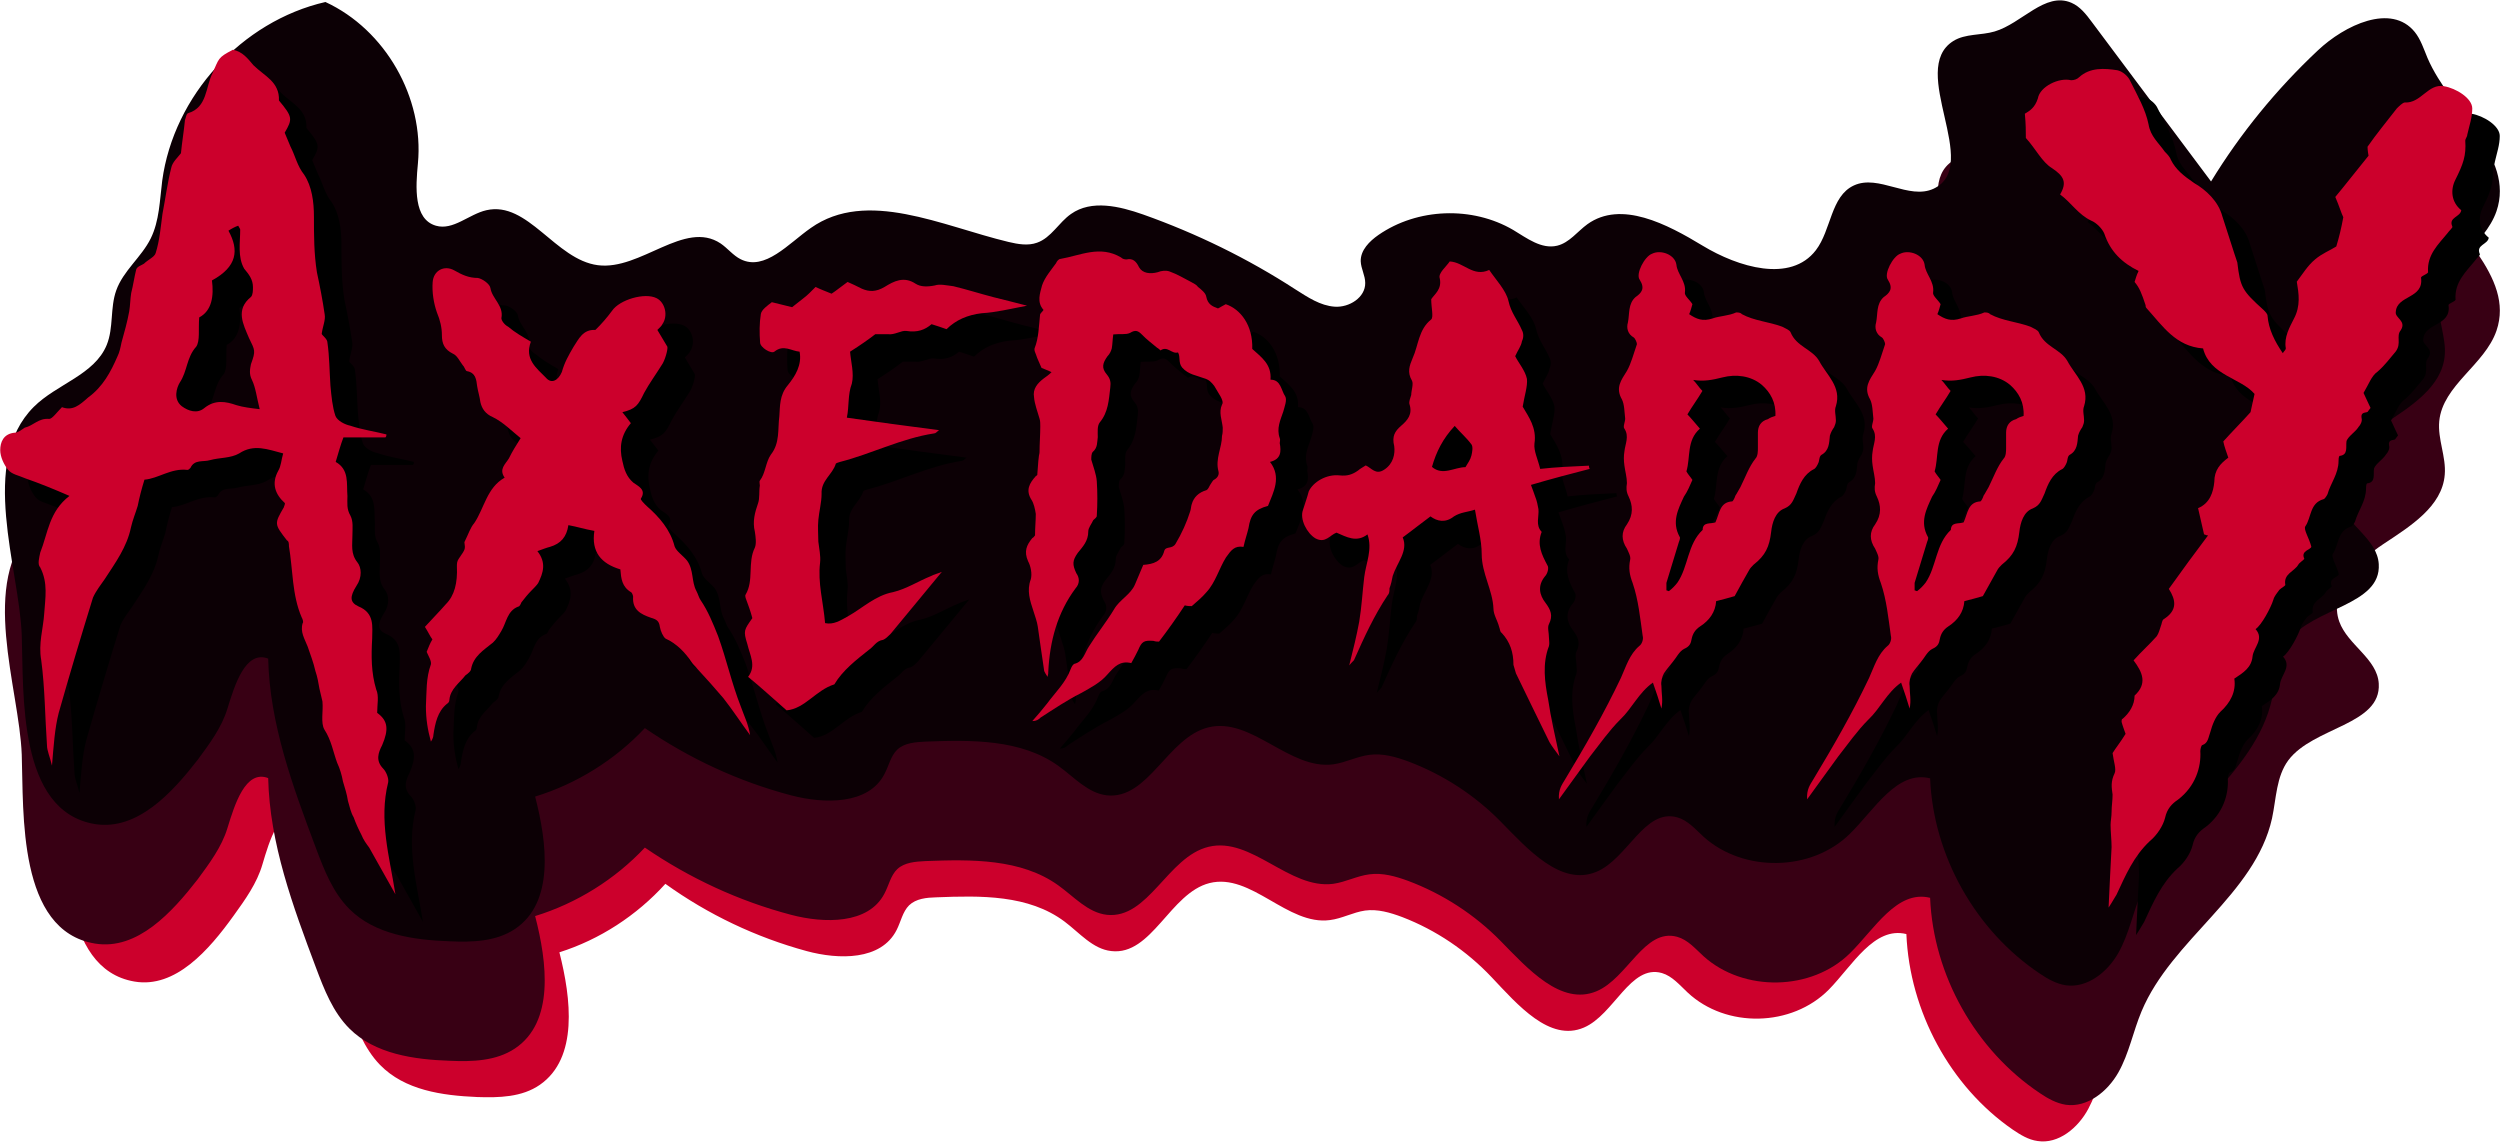 <?xml version="1.0" encoding="utf-8"?>
<!-- Generator: Adobe Illustrator 27.9.4, SVG Export Plug-In . SVG Version: 9.03 Build 54784)  -->
<svg version="1.1" id="Calque_1" xmlns="http://www.w3.org/2000/svg" xmlns:xlink="http://www.w3.org/1999/xlink" x="0px" y="0px"
	 viewBox="0 0 1000.2 456.9" style="enable-background:new 0 0 1000.2 456.9;" xml:space="preserve">
<style type="text/css">
	.st0{fill:#CC002C;}
	.st1{fill:#380014;}
	.st2{fill:#0C0005;}
</style>
<path class="st0" d="M877.1,338.1V161.3h95.5c3.7-4.3,7.2-8.7,8.9-14c2.3-6.9,1.3-13.5-1.3-19.8H544.5c0,0.3,0.1,0.5,0.1,0.8
	c0.1,5.8-6.2,9.8-11.8,9.5s-10.5-3.8-15.1-6.9c-1.7-1.2-3.5-2.3-5.2-3.4H63.9c-0.7,1.3-1.3,2.6-1.8,3.9c-2.4,7-1,14.9-3.7,21.8
	c-4.7,12-19.3,15.7-28.2,24.8c-2.9,3-5.1,6.4-6.8,10.1c-0.2,0.1-0.4,0.1-0.6,0.1c-4.5,0.4-5.7,3.9-5.7,7c0,2.4,1.2,5.1,2.5,7.1
	c-1.4,11.8,0.3,25,2.2,37.6c-7.6,23.1,3,55.2,3.7,77.2c0.8,23.3-1.7,70.5,28.3,75.6c0,0,0,0,0,0c16.4,2.8,29.8-12.6,39.7-26.4
	c4.6-6.4,9.3-12.9,11.5-20.5c2.8-9.4,6.9-23.5,15.7-20c0.6,26.2,9.6,51.3,18.4,75.8c3.2,8.8,6.5,17.8,12.9,24.4
	c9.9,10.2,24.9,12.3,38.9,12.9c8.7,0.3,17.9,0.1,25.1-4.9c15.4-10.7,12.5-34.5,7.8-53c16.1-5.1,30.9-14.7,42.4-27.4
	c17.1,12.3,36.3,21.4,56.5,26.9c12.9,3.5,29.8,3.8,36-8.4c1.7-3.3,2.4-7.3,5-9.9c2.8-2.7,7-3.1,10.9-3.2c17.7-0.7,36.9-1.1,51.3,9.7
	c6,4.5,11.3,11,18.7,11.8c16.2,1.9,23.5-23.2,39.3-27.2c16.7-4.2,31.2,17.1,48.2,14.8c4.8-0.6,9.2-3.1,14-3.8
	c5-0.7,10.1,0.8,14.9,2.6c13.5,5.2,25.8,13.5,35.8,24.1c10.4,11,23.2,26,36.9,20.1c12.1-5.2,18.6-25.4,31.2-21.8
	c4.1,1.2,7.1,4.8,10.3,7.8c15.4,14.4,41.7,13.8,56.5-1.2c9.4-9.6,18.1-25.4,31-22.2c1.3,31,17.6,61,42.5,78.2
	c3.1,2.1,6.3,4.1,10,4.6c8.3,1.3,16.2-5.2,20.3-12.9s5.7-16.4,9-24.5c11.7-28.9,43.8-46.6,50.4-77.2c0.3-1.3,0.5-2.7,0.7-4.1H877.1z
	"/>
<g>
	<g>
		<path class="st1" d="M13.5,210.7c9.2-9.2,24.3-12.8,29.2-24.8C45.4,179,44,171,46.5,164c2.8-7.9,10.1-13.3,13.8-20.8
			c3.5-7.1,3.6-15.3,4.6-23.1c4.6-34,31.8-63.8,65.3-71.5c24,11.1,39.5,38.3,37,64.6c-0.9,9.4-1.8,22.3,7.2,24.9
			c6.9,2,13.2-4.6,20.2-6.2c16.6-3.8,27.6,19.8,44.6,22c17.1,2.2,34.7-18.3,49.1-8.7c2.8,1.9,5,4.8,8,6.3
			c9.7,4.9,19.2-6.3,28.1-12.5c22.4-15.8,52.4-0.8,79.1,5.6c3.8,0.9,7.8,1.6,11.4,0.3c5.7-2,8.7-8.1,13.6-11.5
			c8.2-5.8,19.4-3.1,28.8,0.2c21.4,7.6,41.9,17.6,61,30c4.9,3.1,9.9,6.5,15.7,6.9c5.8,0.4,12.3-3.7,12.2-9.5c0-3-1.7-5.7-1.8-8.7
			c-0.1-4.4,3.5-8,7.1-10.5c15.6-10.8,37.5-11.6,53.9-2c5.5,3.3,11.3,7.8,17.6,6.3c4.9-1.2,8.1-5.7,12.1-8.6
			c13.5-9.7,31.9,0,46.1,8.6s35.2,15,45.3,1.8c6.2-8.1,5.9-21.6,15.2-25.9c9.9-4.6,22,5.9,31.9,1.3c19.6-9.2-10.5-47.6,7.9-59.1
			c4.8-3,11.1-2.2,16.5-3.8c10.9-3.2,20.2-16,30.7-11.5c3.5,1.5,5.9,4.6,8.2,7.7c15.9,21.3,31.8,42.5,47.7,63.8
			c11.8-19.3,26.2-36.9,42.7-52.4c10.8-10.2,29.4-19,38.8-7.4c2.4,3,3.6,6.8,5.1,10.4c9.2,21.4,35.1,39.3,27.6,61.3
			c-4.7,13.7-21.5,21.8-22.9,36.2c-0.7,7.2,2.8,14.2,2.2,21.4c-1,12.8-13.9,20.7-24.6,27.8s-21.9,18.9-17.6,31
			c3.4,9.4,15.2,14.8,15.8,24.8c1,16.6-26.2,17.3-36.2,30.7c-4.8,6.5-4.8,15.2-6.5,23.2c-6.8,30.6-40.1,48.3-52.2,77.2
			c-3.4,8.1-5,16.9-9.3,24.5c-4.3,7.6-12.4,14.1-21,12.9c-3.8-0.6-7.2-2.5-10.3-4.6c-25.8-17.2-42.7-47.2-44-78.2
			c-13.3-3.3-22.3,12.6-32.1,22.2c-15.3,15.1-42.5,15.6-58.5,1.2c-3.3-3-6.3-6.6-10.6-7.8c-13.1-3.6-19.8,16.6-32.3,21.8
			c-14.2,5.9-27.5-9.1-38.3-20.1c-10.4-10.6-23.2-18.9-37.1-24.1c-4.9-1.8-10.2-3.3-15.4-2.6c-4.9,0.6-9.5,3.1-14.5,3.8
			c-17.6,2.3-32.7-19-49.9-14.8c-16.4,4-24,29-40.7,27.2c-7.6-0.9-13.1-7.3-19.4-11.8c-14.9-10.7-34.8-10.4-53.1-9.7
			c-4,0.2-8.4,0.5-11.3,3.2c-2.7,2.6-3.4,6.6-5.2,9.9c-6.4,12.2-24,11.9-37.3,8.4c-20.9-5.5-40.7-14.7-58.5-26.9
			c-11.9,12.7-27.3,22.3-43.9,27.4c4.8,18.5,7.8,42.4-8.1,53c-7.5,5-17,5.3-26,4.9c-14.4-0.5-30-2.7-40.2-12.9
			c-6.6-6.6-10.1-15.6-13.4-24.4c-9.2-24.5-18.5-49.6-19.1-75.8c-9.1-3.5-13.4,10.6-16.3,20c-2.3,7.6-7.2,14.1-11.9,20.5
			C68.9,364.9,55,380.3,38,377.5c0,0,0,0,0,0c-31-5.1-28.5-52.3-29.3-75.6C7.7,275.1-8.6,232.7,13.5,210.7z"/>
	</g>
	<g>
		<path class="st2" d="M13.5,162.8c9.2-9.2,24.3-12.8,29.2-24.8c2.8-6.9,1.3-14.8,3.8-21.8c2.8-7.9,10.1-13.3,13.8-20.8
			c3.5-7.1,3.6-15.3,4.6-23.1c4.6-34,31.8-63.8,65.3-71.5c24,11.1,39.5,38.3,37,64.6c-0.9,9.4-1.8,22.3,7.2,24.9
			c6.9,2,13.2-4.6,20.2-6.2c16.6-3.8,27.6,19.8,44.6,22c17.1,2.2,34.7-18.3,49.1-8.7c2.8,1.9,5,4.8,8,6.3
			c9.7,4.9,19.2-6.3,28.1-12.5c22.4-15.8,52.4-0.8,79.1,5.6c3.8,0.9,7.8,1.6,11.4,0.3c5.7-2,8.7-8.1,13.6-11.5
			c8.2-5.8,19.4-3.1,28.8,0.2c21.4,7.6,41.9,17.6,61,30c4.9,3.1,9.9,6.5,15.7,6.9c5.8,0.4,12.3-3.7,12.2-9.5c0-3-1.7-5.7-1.8-8.7
			c-0.1-4.4,3.5-8,7.1-10.5c15.6-10.8,37.5-11.6,53.9-2c5.5,3.3,11.3,7.8,17.6,6.3c4.9-1.2,8.1-5.7,12.1-8.6
			c13.5-9.7,31.9,0,46.1,8.6s35.2,15,45.3,1.8c6.2-8.1,5.9-21.6,15.2-25.9c9.9-4.6,22,5.9,31.9,1.3c19.6-9.2-10.5-47.6,7.9-59.1
			c4.8-3,11.1-2.2,16.5-3.8c10.9-3.2,20.2-16,30.7-11.5c3.5,1.5,5.9,4.6,8.2,7.7c15.9,21.3,31.8,42.5,47.7,63.8
			c11.8-19.3,26.2-36.9,42.7-52.4c10.8-10.2,29.4-19,38.8-7.4c2.4,3,3.6,6.8,5.1,10.4c9.2,21.4,35.1,39.3,27.6,61.3
			c-4.7,13.7-21.5,21.8-22.9,36.2c-0.7,7.2,2.8,14.2,2.2,21.4c-1,12.8-13.9,20.7-24.6,27.8c-10.7,7-21.9,18.9-17.6,31
			c3.4,9.4,15.2,14.8,15.8,24.8c1,16.6-26.2,17.3-36.2,30.7c-4.8,6.5-4.8,15.2-6.5,23.2c-6.8,30.6-40.1,48.3-52.2,77.2
			c-3.4,8.1-5,16.9-9.3,24.5c-4.3,7.6-12.4,14.1-21,12.9c-3.8-0.6-7.2-2.5-10.3-4.6c-25.8-17.2-42.7-47.2-44-78.2
			c-13.3-3.3-22.3,12.6-32.1,22.2c-15.3,15.1-42.5,15.6-58.5,1.2c-3.3-3-6.3-6.6-10.6-7.8c-13.1-3.6-19.8,16.6-32.3,21.8
			c-14.2,5.9-27.5-9.1-38.3-20.1c-10.4-10.6-23.2-18.9-37.1-24.1c-4.9-1.8-10.2-3.3-15.4-2.6c-4.9,0.6-9.5,3.1-14.5,3.8
			c-17.6,2.3-32.7-19-49.9-14.8c-16.4,4-24,29-40.7,27.2c-7.6-0.9-13.1-7.3-19.4-11.8c-14.9-10.7-34.8-10.4-53.1-9.7
			c-4,0.2-8.4,0.5-11.3,3.2c-2.7,2.6-3.4,6.6-5.2,9.9c-6.4,12.2-24,11.9-37.3,8.4c-20.9-5.5-40.7-14.7-58.5-26.9
			c-11.9,12.7-27.3,22.3-43.9,27.4c4.8,18.5,7.8,42.4-8.1,53c-7.5,5-17,5.3-26,4.9c-14.4-0.5-30-2.7-40.2-12.9
			c-6.6-6.6-10.1-15.6-13.4-24.4c-9.2-24.5-18.5-49.6-19.1-75.8c-9.1-3.5-13.4,10.6-16.3,20c-2.3,7.6-7.2,14.1-11.9,20.5
			C68.9,317.1,55,332.4,38,329.7c0,0,0,0,0,0c-31-5.1-28.5-52.3-29.3-75.6C7.7,227.2-8.6,184.9,13.5,162.8z"/>
	</g>
	<g>
		<path d="M169.2,368.8c-3.5-6.2-7-12.5-10.5-18.7c-1.2-1.6-2.3-3.1-3.1-5.1c-1.2-2.3-2.3-4.7-3.1-7c-1.2-2-1.6-4.3-2.3-6.6
			c-0.4-2.7-1.2-5.1-2-7.8c-0.4-2.3-1.2-5.1-2.3-7.4c-1.6-4.3-2.3-9-5.1-13.3c-1.6-2.7-0.4-7.4-0.8-11.3c-0.4-1.6-0.8-3.5-1.2-5.1
			c-0.4-2.3-0.8-4.7-1.6-7c-0.8-3.5-2-6.6-3.1-9.8c-1.2-3.1-3.1-5.9-2-9.4c0.4-0.4,0-1.6-0.4-2.3c-3.9-9-3.5-19.1-5.1-28.5
			c0-0.8,0-2-0.8-2.3c-5.1-6.6-5.1-6.6-1.2-13.3c0-0.4,0.4-0.8,0.4-1.6c-3.9-3.5-5.5-7.8-2.7-12.9c1.2-2,1.2-4.3,2-7
			c-6.2-1.6-11.7-3.9-17.6,0c-3.5,2-7.8,1.6-11.7,2.7c-2.7,0.8-6.2-0.4-7.8,3.1c-0.4,0.4-0.8,0.8-1.2,0.8
			c-6.6-0.8-11.7,3.5-17.2,3.9c-1.2,3.9-2,7-2.7,10.5c-0.8,2.7-2,5.5-2.7,8.6c-1.6,7.8-6.2,14.1-10.5,20.7c-1.6,2.3-3.5,4.7-4.7,7.4
			c-4.7,15.2-9.4,30.9-13.7,46.1c-1.6,6.2-2,12.9-2.7,21.1c-0.8-3.5-2-5.9-2-8.2c-0.8-11.3-0.8-22.7-2.3-34
			c-1.2-6.6,0.8-12.5,1.2-18.7c0.4-6.2,1.6-12.1-1.6-18.4c-1.2-1.2-0.4-3.9,0-5.9c3.1-7.8,3.5-16.4,11.7-22.7
			c-6.2-2.7-12.1-5.1-17.6-7c-2.7-1.2-5.5-1.6-7-3.5c-1.6-2-3.1-5.1-3.1-7.8c0-3.1,1.2-6.6,5.9-7c1.2,0,2.7-1.2,3.9-2
			c3.5-0.8,5.5-3.9,9.8-3.5c1.2,0,3.1-2.7,5.1-4.7c4.3,1.6,7-0.8,10.5-3.9c5.9-4.3,9-10.2,11.7-16.4c0.8-1.6,1.2-3.5,1.6-5.5
			c1.2-4.3,2.3-8.2,3.1-12.5c0.4-2.3,0.4-5.1,0.8-7.4c0.8-3.1,1.2-6.2,2-9.4c0.4-1.2,2-1.6,3.1-2.3c1.6-1.6,4.3-2.7,4.7-4.3
			c1.6-5.1,2-10.5,2.7-15.6c1.2-6.2,2-12.5,3.5-18.4c0.4-2.3,2.7-4.3,3.9-5.9c0.4-4.3,1.2-9,1.6-13.3c0.4-0.8,0.4-2.3,1.2-2.7
			c7.8-2.3,7-10.5,9.8-16c2.7-5.9,2-6.2,8.2-9.4c3.9,0.8,5.9,3.5,8.2,6.2c4.3,4.3,10.5,6.6,10.2,14.1c5.5,6.6,5.5,7.4,2.3,12.9
			c0.8,2,1.6,3.9,2.3,5.5c2,3.9,2.7,7.8,5.5,11.3c3.1,4.7,3.9,10.9,3.9,16.8c0,7.4,0,14.8,1.2,22.3c1.2,5.5,2.3,11.3,3.1,16.8
			c0.4,2.3-0.8,4.7-1.2,7.8c0.4,0.8,2.3,2,2.3,3.5c0.8,5.5,0.8,11.3,1.2,17.2c0.4,4.3,0.8,8.6,2,12.1c0.8,2,3.9,3.5,5.9,3.9
			c4.7,1.6,9.8,2.3,14.5,3.5c0,0.4,0,0.8-0.4,1.2c-5.5,0-11.3,0-16.8,0c-1.2,3.1-2,6.2-3.1,9.8c5.5,3.1,4.3,8.6,4.7,13.7
			c0,2.7-0.4,5.1,1.2,7.8c1.2,2.3,0.8,5.1,0.8,7.8c0,3.9-0.8,7.4,2,10.9c1.6,2,2,5.9-0.4,9.4c-2.7,4.3-2.7,6.6,0.8,8.2
			c6.6,2.7,5.5,8.2,5.5,12.9c-0.4,7-0.4,13.7,1.6,20.3c1.2,2.7,0.4,5.9,0.4,9.4c4.3,3.1,4.7,6.6,2,12.9c-1.6,3.1-2.7,6.2,0.4,9.4
			c1.2,1.2,2.3,3.9,2,5.5C162.5,339.1,166.8,353.6,169.2,368.8z M114.9,174.7c-1.2-4.7-1.6-8.6-3.1-11.7c-1.2-2.3-0.8-4.3-0.4-6.3
			c2-5.5,1.6-5.5-0.8-10.5c-2.3-5.5-5.5-11.3,0.8-16.4c0.8-0.8,0.8-2.7,0.8-3.9c0-3.1-1.6-5.1-3.5-7.4c-2.7-4.7-1.6-10.5-1.6-15.6
			c0-0.4-0.4-0.8-0.8-1.6c-1.2,0.4-2.7,1.2-3.9,2c4.3,7.8,3.5,14.4-6.6,19.9c0.8,6.2,0,12.1-5.1,14.8c-0.4,4.7,0.4,9.4-1.2,11.7
			c-3.9,4.3-3.5,9.8-6.6,14.4c-1.2,2-2.7,6.6,0.8,9.4c2.7,2,6.2,3.1,9,0.8c4.3-3.5,8.6-2.7,12.9-1.2
			C108.2,173.9,111.4,174.3,114.9,174.7z"/>
		<path d="M259.2,238.8c-7.7-2.3-11.7-7-10.4-15.4c-4-0.7-7-1.7-10.4-2.3c-0.7,4.7-3,7.4-7.4,8.7c-1.3,0.3-3,1-5,1.7
			c3.7,4.7,2.3,8.7,0.3,12.8c-0.7,1-1.7,2-2.7,3c-1.3,1.3-2.7,3-4,4.7c-0.3,0.7-0.7,1.7-1.3,1.7c-4.4,1.7-4.7,6.4-6.7,9.7
			c-1,1.7-2,3.4-3.4,4.7c-3.7,3-7.7,5.4-8.7,10.4c0,1-1.3,2-2.3,2.7c-2.3,3-6,5.4-6.4,9.7c0,0.7-0.3,1.3-1,1.7
			c-3.7,3-4.7,7.7-5.4,12.4c0,0.7-0.3,1.7-1,2.7c-1.3-4.7-2-9.1-2-14.1c0.3-5.7,0-11.4,2-16.8c0.3-1.3-1-3.4-1.7-5
			c0.7-1.7,1.3-3.4,2.3-5c-1-1.3-1.7-3-3-5c2.7-3,5.7-6,8.4-9.1c3.4-3.4,4.7-8.4,4.4-15.1c0-1,0-2,0.7-3c2.7-4,2.7-3.7,2.3-6.7
			c1.7-3.4,2.3-5.7,4-7.7c4-6,5-14.1,12.1-18.1c-2.4-3.4,0.3-5.4,1.7-7.7c1.3-2.7,3-5.4,4.7-8.1c-3.7-3-7-6.4-11.1-8.4
			c-3-1.3-4.4-3.4-5-6c-0.3-2.3-1-4.4-1.3-6.4c-0.3-2.7-0.7-5.4-4-6c-0.7,0-1-1.7-1.7-2.3c-1.3-1.7-2.3-4-4-4.7
			c-3.4-1.7-4.4-4-4.4-7.4c0-3-0.7-6-2-9.1c-1.3-3.7-2-8.1-1.7-12.1c0.3-4.7,4.7-7,8.7-4.7c3,1.7,5.7,3,9.4,3c1.7,0.3,4.7,2.3,5,4
			c0.7,4.4,5.4,7,4.4,12.1c0,1,1.3,2.7,2.7,3.4c2.7,2.3,5.7,4,9.1,6c-2.7,7,2.4,10.7,6,14.4c2.3,2.7,5,1,6.4-2.3
			c1-3.7,2.7-6.7,4.7-10.1c2-3,3.7-7,8.7-6.7c2.4-2.3,4.7-5,6.7-7.7c3-4.4,13.1-7.4,17.8-5c3.4,1.7,4.7,7,2.3,10.4
			c-0.3,0.7-1,1.3-2,2.3c1.3,2.3,2.7,4.4,4,6.7c0.3,1-1,5.7-2.3,7.4c-2.3,3.7-5,7.4-7,11.1c-2.4,5-3.4,6.4-8.7,7.7
			c1,1.3,2.4,3,3.4,4.4c-4,4.7-4.7,9.7-3.4,15.1c0.7,3.4,1.7,6.4,4.4,8.7c1.7,1.3,5.4,2.7,3,6.4c-0.3,0.3,1.3,2,2.4,3
			c5,4.4,9.4,9.4,11.1,16.1c0.7,2,3.4,3.7,5,5.7c2.7,3.7,1.7,8.4,3.7,12.1c0.7,1.3,1,2.7,1.7,3.7c3,4.4,5,9.4,7,14.4
			c3.4,9.4,5.4,18.8,9.1,28.2c1.3,3.7,3,7,3.7,11.4c-3.7-5-7-10.1-10.7-14.8c-3.4-4-6.7-7.7-10.4-11.7c-0.7-1-1.7-1.7-2.3-2.7
			c-2.7-4-6-7.4-10.4-9.4c-1-0.7-2-3-2.3-4.7c-0.3-2.4-1.3-3-3.7-3.7c-3.7-1.3-7.4-3-7-8.4c0-0.3-0.3-1.3-0.7-1.7
			C259.8,245.8,259.5,242.5,259.2,238.8z"/>
		<path d="M349.8,178.1c12.1,1.7,24.2,3.4,36.9,5c-1,0.7-1.3,1.3-2,1.3c-13.1,2-24.8,8.1-37.6,11.4c-0.7,0.3-1.3,0.3-1.7,0.7
			c-1.3,4.4-6,6.7-5.7,12.1c0,3.4-1,7-1.3,10.4c-0.3,3,0,5.7,0,8.7c0.3,2.7,1,5.7,0.7,8.4c-1,8.1,1.3,15.8,2,24.2
			c3.4,0.7,6-1,9.1-2.7c6-3.4,11.1-8.4,18.1-9.7c5.4-1.3,10.1-4.4,15.1-6.4c1.3-0.7,2.7-1,4.4-1.7c-7,8.4-13.8,16.8-20.5,24.8
			c-1,1-2,2-3,2.4c-2.7,0.3-3.7,2.7-5.7,4c-5,4-10.4,8.1-13.8,13.8c-7.4,2.3-11.7,9.7-19.1,10.4c-5.4-4.7-10.1-9.1-15.4-13.4
			c3.4-4.4,0.7-8.7-0.3-13.1c-1.7-5.4-1.3-5.7,2-10.4c-0.7-2.7-1.7-5.4-2.7-8.1c0-0.3-0.3-1,0-1.3c3.4-5.7,0.7-12.8,3.7-18.8
			c0.7-1.7,0.3-4.4,0-6.4c-1-4,0-7.7,1.3-11.4c0.7-2,0.3-4.7,0.7-7c0-0.7-0.3-1.7,0-2c2.3-3,2.3-7.4,4.4-10.4
			c3.7-4.7,2.7-10.1,3.4-15.4c0.3-4,0-8.4,3.4-12.4c3-3.7,5.7-8.1,4.7-13.4c-3.4-0.3-6.4-3-10.1,0c-1.3,1-5.7-1.7-5.7-3.7
			c-0.3-3.7-0.3-7.7,0.3-11.4c0.3-1.7,2.7-3.4,4.4-4.7c2.7,0.7,5.4,1.3,8.1,2c1.3-1,3-2.4,4.7-3.7c1.7-1.3,3-2.7,4.7-4.4
			c2,1,4,1.7,6.4,2.7c2-1.3,4-3,6.4-4.7c1.7,0.7,3.7,1.7,5.7,2.7c3,1.3,5.7,1.3,9.1-0.7c3.7-2.3,7.7-4.4,12.4-1.3
			c2,1.3,4.7,1.3,7.7,0.7c2-0.7,4.7,0,7.4,0.3c5.4,1.3,10.7,3,16.1,4.4c4,1,8.1,2,13.4,3.4c-7,1.3-12.4,2.7-18.1,3
			c-5.7,0.7-10.4,2.7-14.1,6.4c-2-0.7-3.7-1.3-6-2c-2.7,2.3-5.7,3.4-10.1,2.7c-2-0.3-4.7,1.7-7.4,1.3c-1.7,0-3.7,0-5,0
			c-3,2.3-6,4.4-10.1,7c0.3,4,1.7,8.7,0.7,12.8C350.1,169,350.8,173.4,349.8,178.1z"/>
		<path d="M427.7,158.2c-0.8-2-1.7-3.6-2.2-5.3c-0.3-0.8-0.8-1.7-0.6-2.5c1.7-4.2,1.7-8.9,2.2-13.4c0-0.6,0.8-1.1,1.4-2
			c-2.8-3.1-1.4-6.7-0.6-9.8c1.1-3.3,3.6-6.1,5.6-8.9c0.3-0.8,1.1-1.7,1.7-1.7c8.1-1.4,15.9-5.6,24.3-0.6c0.6,0.6,1.4,0.8,2.2,0.8
			c2.5-0.6,3.9,0.8,5,3.1c1.4,2.5,4.5,2.8,7.5,2c1.4-0.6,3.3-0.8,4.7-0.3c3.1,1.1,5.9,2.8,8.6,4.2c1.1,0.6,2.2,1.1,2.8,2
			c1.4,1.1,3.1,2.5,3.3,3.9c0.6,3.1,2.5,3.9,4.7,4.7c1.1-0.6,2-1.1,3.1-1.7c5.9,2,10.9,8.4,10.6,17.9c3.6,3.3,7.8,6.1,7.3,12.3
			c4.2,0,4.2,4.2,5.9,6.7c0.8,1.4-0.3,4.2-0.8,6.1c-1.1,3.3-2.8,6.7-1.4,10.6c0.3,0.6,0,1.4,0,2c0.6,3.3,0.6,6.4-3.9,7.5
			c4.7,6.1,1.4,12-0.8,17.6c-5.3,1.4-7,3.6-7.8,8.9c-0.6,2.5-1.4,4.7-2,7.5c-3.6-0.6-5,1.4-7,4.2c-2.8,4.5-4.2,10-7.8,13.9
			c-1.7,2-3.6,3.6-5.9,5.6c-0.6,0-1.7,0-2.8-0.3c-3.3,5-6.7,9.8-10.3,14.5c-0.6,0-1.4,0-2.2-0.3c-3.9-0.3-4.7,0.3-6.1,3.6
			c-0.8,1.7-1.7,3.3-2.8,5.3c-4.5-1.1-6.7,1.4-9.5,4.5c-2.8,3.3-6.7,5.3-10.6,7.5c-5.6,2.8-10.9,6.4-16.2,9.8
			c-0.8,0.8-1.7,1.4-3.3,1.4c2-2.2,3.9-4.5,5.9-7c3.3-4.5,7.5-8.4,9.5-13.9c0.3-0.8,0.8-1.7,1.4-2c3.6-0.8,4.2-4.5,5.9-7
			c3.1-5,7-9.8,10-14.8c2.2-3.9,6.7-5.9,8.4-10c1.1-2.5,2.2-5.3,3.3-7.8c4.2-0.3,7.3-1.4,8.4-5.6c0.6-2,3.1-0.6,4.5-2.8
			c2.5-4.2,4.5-8.6,5.9-13.1c0.3-0.8,0.3-2,0.6-2.8c0.8-2.8,2.8-4.7,5.9-5.6c0.6-0.3,1.1-1.4,1.4-2c0.6-0.8,1.1-2,1.7-2.2
			c1.4-0.8,2-2,1.7-3.3c-1.4-5,1.4-9.5,1.4-14.2c0.3-1.1,0.3-2.2,0.3-3.3c-0.3-3.1-1.7-6.1-0.3-9.2c0.6-0.8,0-2.2-0.6-3.3
			c-0.8-1.4-1.7-2.8-2.5-4.2c-1.1-1.4-2-2.5-4.2-3.1c-2.8-1.1-6.1-1.4-8.6-4.2c-1.7-2-0.6-4.2-1.7-6.1c-2.5,0.8-4.2-2.8-7-0.8
			c0,0-0.8-0.8-1.4-1.1c-2-1.7-4.2-3.3-6.1-5.3c-1.4-1.4-2.5-2-4.7-0.6c-1.7,0.8-4.2,0.3-6.7,0.6c-0.3,2-0.3,3.9-0.6,5.6
			c-0.3,1.1-0.8,2.2-1.7,3.1c-2,2.8-2.5,4.7-0.3,7.3c1.4,1.7,1.7,3.1,1.4,5.3c-0.6,5-0.8,9.8-4.2,13.9c-1.1,1.4-0.8,3.9-0.8,5.9
			c-0.3,2,0,4.2-2,5.9c-0.6,0.6-0.6,2.2-0.6,3.1c0.8,2.8,2,5.9,2.2,8.6c0.3,4.5,0.3,9.2,0,13.9c0,0.6-0.8,1.1-1.4,1.7
			c-0.8,1.7-2,3.1-2,4.5c0,3.9-2.2,6.1-4.2,8.6c-2.2,3.1-2.2,4.7-0.6,8.1c1.4,2,1.4,4.2-0.3,6.1c-7.3,9.8-10.3,21.2-10.9,33.2
			c0,0.6,0,1.1-0.3,2.2c-0.6-1.1-1.4-2-1.4-2.8c-0.8-5.6-1.7-11.4-2.5-17.3c-0.3-2-1.1-4.2-1.7-6.1c-1.4-4.2-2.8-8.4-1.1-12.8
			c0.6-2.2,0-5.3-1.1-7.3c-1.7-3.9-0.6-6.4,1.7-9.2c0.6-0.3,0.8-0.8,1.1-1.1c0-3.1,0.3-5.9,0.3-8.6c-0.3-2-0.8-4.2-1.7-5.6
			c-2.5-3.9-0.8-6.7,1.7-9.5c0.6-0.3,0.8-0.8,0.6-0.6c0.3-3.1,0.3-5,0.6-7c0-0.6,0.3-1.4,0.3-2c0-3.3,0.3-7,0.3-10.3
			c0-1.1,0-2.2-0.3-3.1c-0.8-2.8-2-5.9-2.2-8.6c-0.6-3.3,1.4-5.6,3.9-7.5c1.1-0.8,2-1.4,3.1-2.5C429.9,159,428.8,158.7,427.7,158.2z
			"/>
		<path d="M634.9,313.6c-1.7-2.3-3-4-4-5.7c-4.4-9.1-9.1-18.5-13.4-27.5c-0.3-1-0.7-2.3-1-3.4c0-5-1.3-9.1-4.7-12.8
			c-0.7-0.3-0.7-1.7-1-2.3c-0.7-2.7-2.3-5-2.3-7.4c-0.3-7.4-4.7-14.1-4.7-21.8c0-5.7-1.7-11.4-2.7-17.8c-3,1-5.7,1-8.4,2.7
			c-3.4,2.7-6.7,2-9.4,0c-3.7,2.7-7,5.4-11.1,8.4c2.3,5.4-2.3,10.1-4,15.4c-0.3,1.7-0.7,3.4-1.3,5c0,1,0,2-0.7,2.7
			c-5.4,8.1-9.4,16.8-13.4,25.8c0,0.3-0.7,0.7-2,2.3c1.7-6.7,3-12.1,4-17.5c1-6,1.3-12.1,2-17.8c0.7-5.7,3.4-11.1,1.3-17.1
			c-4.4,3.4-8.4,1-12.4-0.7c-2.7,1-4.4,4.4-8.4,2.3c-3.4-2-6.4-7.7-5-11.4c0.7-2.3,1.7-5,2.3-7.4c1.7-3.7,7-7,12.4-6.4
			c3,0.3,5-0.3,7.4-2c0.7-0.7,2-1.3,3-2c2.3,1,4,4,7.4,1.7c3.7-2.4,4.4-6.4,4-9.4c-1-4,0.3-6,2.7-8.1c2.7-2.3,4.7-4.7,3.4-8.7
			c-0.3-1,0.3-2.3,0.7-3.7c0-1.7,1-4.4,0.3-5.7c-2-3.4-1-6,0.3-9.1c2.3-5,2.3-11.4,7.4-15.4c1-1,0-4.7,0-8.1c1.3-2,4.4-4,3.4-8.4
			c-0.7-2,2.7-4.7,4-6.7c5.7,0.3,9.4,6.4,15.8,3.4c2.7,4,6.7,8.1,7.7,12.4c1,4.7,3.7,7.7,5.4,11.7c0.7,1.3,0.7,3,0,4.4
			c-0.3,2-1.7,3.7-2.7,6c1.3,2.7,4,5.7,4.7,9.1c0.3,3-1,6.7-1.7,11.1c2.3,4,5.7,8.4,4.7,14.8c-0.3,3,1.3,6,2.3,10.1
			c6-0.7,12.8-1,19.5-1.3c0,0.3,0,0.7,0.3,1.3c-7.7,2-15.4,4-23.5,6.4c0.7,2,1.3,3.4,1.7,4.7c0.7,1.7,1,3.4,1.3,5
			c0.3,3-1.3,6.4,1.3,9.1c-2,5,0,9.1,2.3,13.4c0.7,1,0,3.4-1,4.4c-3,3.7-2.3,7.4,0.3,10.7c2,2.7,3,5,1.3,8.4c-0.7,1.3,0,3.4,0,5.4
			c0,1,0.3,2.3,0,3.4c-2.7,7-1.7,14.4-0.3,21.5C631.5,298.5,633.2,305.6,634.9,313.6z M597.3,197.9c1-1.7,2-3,2.4-4.7
			c0.3-1.3,0.7-3.4,0-4.4c-2-2.7-4.4-4.7-6.7-7.4c-4.7,5-7.4,10.4-9.1,16.4C588.2,201.5,592.9,197.9,597.3,197.9z"/>
		<path d="M705,249.5c-2.3,0.7-4.7,1.3-7.4,2c-0.3,4.4-2.7,7.7-6.4,10.1c-2,1.3-3,3-3.4,5c-0.3,1.7-0.7,3-3,4c-2,1-3,3.4-4.7,5.4
			c-1,1.3-2.3,2.7-3.4,4.4c-0.7,1.3-1.3,3.4-1,5c0,3,0.7,5.7,0,9.1c-1-3.4-2-6.4-3.4-10.4c-5.7,4-8.4,10.4-13.1,14.8
			c-4.4,4.4-8.1,9.7-12.1,14.8c-4,5.4-7.7,10.7-12.4,17.1c-0.3-4,1.3-6,2.3-7.7c8.1-13.4,15.8-26.8,22.5-40.9
			c2-4.4,3.4-9.4,7.4-12.8c1-0.7,1.7-2.7,1.3-4c-1-7-1.7-14.4-4-21.1c-1.3-3.4-1.7-6-1-9.4c0.3-1.3-0.7-3-1.3-4.4
			c-2.3-3.4-2.3-6.7,0-9.7c2.7-4,2.3-7.7,0.7-11.1c-1-2-1-3.4-0.7-5.4c0-2.3-0.7-4.7-1-7c-0.3-2-0.3-4,0-5.7c0.3-3,2-6,0-9.1
			c-0.7-0.7,0.3-2.7,0.3-4c-0.3-2.7-0.3-5.7-1.3-7.7c-2.7-4.7-0.3-7.7,2-11.4c1.7-3,2.7-7,4-10.7c0-0.7-0.7-2.3-1.3-2.7
			c-2.3-1.3-3-3.7-2.3-6c0.7-3.4,0-7.4,3-10.1c2.4-1.7,4-3.4,1.7-7c-1.7-2.3,2-9.4,5-10.4c3.4-1.7,9.1,0.3,9.7,4.4
			c0.3,3.7,4,6.7,3.4,11.1c-0.3,1.3,2,3,3,4.7c-0.3,1-0.7,2.7-1.3,4c3,2,5.4,3,9.4,1.7c2.7-1,6.4-1,9.4-2.4c0.7,0,1.7,0,2.3,0.7
			c5,2.7,10.7,3,16.1,5c1.3,0.7,3,1.3,3.4,2.3c2.3,5.7,8.7,6.7,11.4,11.4c3,5.7,9.1,10.4,6.7,18.1c-0.7,1.7,0,3.7,0,5.7
			c0,1-0.3,1.7-0.7,2.7c-0.7,1-1.3,2-1.7,3.4c-0.3,3-0.3,6-3.4,7.7c-1,0.7-0.7,2.3-1.3,3.4c-0.3,0.7-1,2-1.7,2.3c-4,2-5.7,6-7,9.7
			c-1.3,2.7-1.7,4.7-4.7,6c-3.7,1.3-5,5.7-5.4,9.4c-0.7,6-2.3,9.4-7,13.1c-0.7,0.7-1.3,1.3-1.7,2C709,242.2,707,245.8,705,249.5z
			 M697.3,220c1.7-3.7,1.7-8.1,6.7-8.4c0.3,0,1-1.3,1.3-2.3c0.7-1,1.3-2.3,2-3.4c2-4,3.4-8.1,6-11.4c1-1,1-3,1-4.4c0-2,0-4,0-6
			c0-2.7,1.3-4.7,4-5.4c1-0.7,2-1,3-1.3c0.3-5.4-2-9.4-5.4-12.4c-4.4-3.7-10.4-4.4-15.8-3c-4,1-7.4,1.7-11.7,1
			c1.3,1.3,2.3,3,3.7,4.4c-2,3.4-4,6-6,9.4c1.3,1.3,3,3.4,5,5.7c-5.4,4.7-3.7,11.4-5.4,17.1c0.7,1.3,1.7,2.3,2.4,3.4
			c-1,2.3-2,4.7-3.4,6.7c-2.3,5-5,10.1-1.7,16.1c0.3,0.3,0,1.3-0.3,2c-1.7,5.7-3.4,11.1-5,16.4c0,1,0,2,0,3c0.3,0,0.7,0.3,1,0.3
			c1.3-1,2.3-2,3.4-3.4c4.4-6.4,4-15.4,10.1-21.1C692.2,219.7,695.3,220.7,697.3,220z"/>
		<path d="M804.3,249.5c-2.3,0.7-4.7,1.3-7.4,2c-0.3,4.4-2.7,7.7-6.4,10.1c-2,1.3-3,3-3.4,5c-0.3,1.7-0.7,3-3,4c-2,1-3,3.4-4.7,5.4
			c-1,1.3-2.3,2.7-3.4,4.4c-0.7,1.3-1.3,3.4-1,5c0,3,0.7,5.7,0,9.1c-1-3.4-2-6.4-3.4-10.4c-5.7,4-8.4,10.4-13.1,14.8
			c-4.4,4.4-8.1,9.7-12.1,14.8c-4,5.4-7.7,10.7-12.4,17.1c-0.3-4,1.3-6,2.3-7.7c8.1-13.4,15.8-26.8,22.5-40.9
			c2-4.4,3.4-9.4,7.4-12.8c1-0.7,1.7-2.7,1.3-4c-1-7-1.7-14.4-4-21.1c-1.3-3.4-1.7-6-1-9.4c0.3-1.3-0.7-3-1.3-4.4
			c-2.3-3.4-2.3-6.7,0-9.7c2.7-4,2.3-7.7,0.7-11.1c-1-2-1-3.4-0.7-5.4c0-2.3-0.7-4.7-1-7c-0.3-2-0.3-4,0-5.7c0.3-3,2-6,0-9.1
			c-0.7-0.7,0.3-2.7,0.3-4c-0.3-2.7-0.3-5.7-1.3-7.7c-2.7-4.7-0.3-7.7,2-11.4c1.7-3,2.7-7,4-10.7c0-0.7-0.7-2.3-1.3-2.7
			c-2.3-1.3-3-3.7-2.3-6c0.7-3.4,0-7.4,3-10.1c2.4-1.7,4-3.4,1.7-7c-1.7-2.3,2-9.4,5-10.4c3.4-1.7,9.1,0.3,9.7,4.4
			c0.3,3.7,4,6.7,3.4,11.1c-0.3,1.3,2,3,3,4.7c-0.3,1-0.7,2.7-1.3,4c3,2,5.4,3,9.4,1.7c2.7-1,6.4-1,9.4-2.4c0.7,0,1.7,0,2.3,0.7
			c5,2.7,10.7,3,16.1,5c1.3,0.7,3,1.3,3.4,2.3c2.3,5.7,8.7,6.7,11.4,11.4c3,5.7,9.1,10.4,6.7,18.1c-0.7,1.7,0,3.7,0,5.7
			c0,1-0.3,1.7-0.7,2.7c-0.7,1-1.3,2-1.7,3.4c-0.3,3-0.3,6-3.4,7.7c-1,0.7-0.7,2.3-1.3,3.4c-0.3,0.7-1,2-1.7,2.3c-4,2-5.7,6-7,9.7
			c-1.3,2.7-1.7,4.7-4.7,6c-3.7,1.3-5,5.7-5.4,9.4c-0.7,6-2.3,9.4-7,13.1c-0.7,0.7-1.3,1.3-1.7,2
			C808.4,242.2,806.4,245.8,804.3,249.5z M796.6,220c1.7-3.7,1.7-8.1,6.7-8.4c0.3,0,1-1.3,1.3-2.3c0.7-1,1.3-2.3,2-3.4
			c2-4,3.4-8.1,6-11.4c1-1,1-3,1-4.4c0-2,0-4,0-6c0-2.7,1.3-4.7,4-5.4c1-0.7,2-1,3-1.3c0.3-5.4-2-9.4-5.4-12.4
			c-4.4-3.7-10.4-4.4-15.8-3c-4,1-7.4,1.7-11.7,1c1.3,1.3,2.3,3,3.7,4.4c-2,3.4-4,6-6,9.4c1.3,1.3,3,3.4,5,5.7
			c-5.4,4.7-3.7,11.4-5.4,17.1c0.7,1.3,1.7,2.3,2.4,3.4c-1,2.3-2,4.7-3.4,6.7c-2.3,5-5,10.1-1.7,16.1c0.3,0.3,0,1.3-0.3,2
			c-1.7,5.7-3.4,11.1-5,16.4c0,1,0,2,0,3c0.3,0,0.7,0.3,1,0.3c1.3-1,2.3-2,3.4-3.4c4.4-6.4,4-15.4,10.1-21.1
			C791.6,219.7,794.6,220.7,796.6,220z"/>
		<path d="M913.4,262.7c3.6,4-0.8,7.3-1.2,10.9c-0.4,4.4-3.6,6.5-7.3,8.9c0.8,5.2-1.6,9.7-5.6,13.3c-2,2-3.2,5.2-4,8.1
			c-0.8,2-0.8,4.4-3.2,5.2c-0.4,0-0.8,1.6-0.8,2.4c0.4,6.5-2,14.1-8.9,19.4c-2.4,1.6-4.4,3.6-5.2,7.3c-0.8,3.2-3.2,6.9-6.1,9.3
			c-6.5,6.1-9.7,13.7-13.3,21.4c-0.8,1.2-1.6,2.8-3.2,5.2c0.4-8.9,0.8-16.5,1.2-24.2c0-2.8-0.4-6-0.4-8.9c0-1.6,0.4-3.2,0.4-5.2
			c0-2.4,0.4-4.4,0.4-6.9c-0.4-2.8-0.8-5.2,0.8-8.5c0.8-1.6-0.4-4.8-0.8-8.1c1.2-2,3.2-4.4,5.2-7.7c-0.4-1.2-1.2-3.2-1.6-4.8
			c0-0.4,0-1.2,0.4-1.2c2.8-2.4,4.8-5.6,4.8-9.3c5.2-4.8,3.2-9.3-0.4-14.1c3.2-3.6,6.5-6.5,9.3-9.7c0.8-1.2,1.2-2.8,1.6-4
			c0.4-0.8,0.4-2.4,1.2-2.8c5.6-3.6,4.8-7.7,2-12.1c5.2-7.3,10.5-14.5,15.7-21.4c-0.8,0-1.2-0.4-1.6-0.4c-0.8-3.6-1.6-6.9-2.4-10.5
			c4.8-2,6.1-6.5,6.5-10.5c0-4.8,2.4-7.3,5.6-9.7c-0.8-2.4-1.6-4.4-2-6.5c3.6-4,7.3-7.7,10.9-11.7c0.4-1.6,0.8-4,1.6-7.3
			c-5.6-6.5-17.8-7.3-20.6-18.2c-10.9-0.8-16.1-8.9-22.6-16.1c-0.4-0.4-0.4-0.8-0.4-1.2c-1.6-4.8-2.4-6.9-4.4-9.3
			c0.4-1.2,0.8-2.8,1.6-4.4c-6.5-3.2-11.3-7.7-13.7-14.9c-0.8-2-3.2-4.4-5.2-5.2c-5.2-2.4-8.1-7.3-12.5-10.5
			c2.8-4.8,1.6-7.3-3.2-10.5c-4-2.4-6.5-7.7-10.5-12.1c0-2.4,0-5.6-0.4-9.7c2-1.2,4-2.4,5.2-6.1c0.8-4.8,8.5-8.5,13.3-7.3
			c1.2,0,2.4-0.4,3.2-1.2c4.4-4,10.1-3.6,15.3-2.8c2,0.4,4.4,2.4,5.2,4.4c2.8,5.6,6.1,11.3,7.3,17.3c0.8,4.8,4,7.3,6.5,10.9
			c0.8,0.8,2,2,2.4,3.2c2,4,5.2,6.5,9.3,9.3c4.8,2.8,9.7,7.3,11.3,13.3c1.6,4.8,3.2,10.1,4.8,14.9c0.4,1.2,0.8,2.4,1.2,3.6
			c1.2,10.1,2,11.3,10.5,19c0.8,0.8,1.6,1.6,1.6,2.4c0.4,5.2,2.8,10.1,6.1,14.9c0.4-0.8,1.2-1.2,1.2-2c-0.8-4.4,1.6-8.5,3.2-11.7
			c2.8-5.2,2-10.1,1.2-14.9c2.4-3.2,4.4-6.5,7.3-8.9c2.8-2.4,6-3.6,8.5-5.2c1.2-4,2-7.3,2.8-11.7c-0.8-1.6-1.6-4.4-3.2-8.1
			c4-4.8,8.1-10.1,13.3-16.5c0,0-0.4-2-0.4-3.6c3.6-5.2,7.7-10.1,11.7-15.3c0.8-0.8,2.4-2.4,3.2-2.4c6.5,0.4,9.3-7.7,15.7-6.5
			c4.8,0.8,11.3,4.8,11.3,8.9c0,3.6-1.2,6.9-2,10.5c0,0.8-0.8,1.6-0.8,2.4c0.4,6-0.8,9.3-4,15.7c-2,4-1.6,8.9,2.4,12.1
			c-0.4,2.8-5.2,2.8-3.6,6.5c0.4,0.4-1.2,1.6-2,2.8c-3.6,4.4-8.1,8.5-7.7,15.3c0.4,0.8-2.8,1.6-2.8,2.4c1.2,8.5-9.7,6.9-10.1,13.7
			c-0.4,2.4,4.4,3.6,2,7.3c-2,2.4,0.4,5.2-2,8.5c-2.4,2.8-4.4,5.6-7.3,8.1c-2.4,1.6-3.6,5.2-5.6,8.5c0.8,1.6,1.6,3.6,2.8,6
			c-0.4,0.4-0.8,1.2-1.2,1.6c-0.8,0.4-2.8,0-2.4,2.4c0.4,1.2-0.4,2.8-1.2,3.6c-1.2,2-4,3.6-4.8,5.6c-0.4,2.4,0.8,5.6-2.8,6
			c-0.4,0.4-0.4,1.6-0.4,2c0,5.2-3.2,8.9-4.4,13.3c-0.4,0.8-1.2,2-1.6,2c-5.6,1.6-4.8,7.3-7.3,10.9c-0.8,1.2,1.6,4.8,2.4,8.1
			c0,1.2-4.4,1.6-2.8,4.8c0,0.4-2,1.6-2.4,2.4c-1.6,2.8-6,3.6-5.2,8.1c0,0.4-1.6,1.2-2.4,2c-0.8,1.2-2,2.4-2.4,4
			C919.5,254.2,915.8,261.1,913.4,262.7z"/>
	</g>
	<g>
		<path class="st0" d="M158.2,357.8c-3.5-6.2-7-12.5-10.5-18.7c-1.2-1.6-2.3-3.1-3.1-5.1c-1.2-2.3-2.3-4.7-3.1-7
			c-1.2-2-1.6-4.3-2.3-6.6c-0.4-2.7-1.2-5.1-2-7.8c-0.4-2.3-1.2-5.1-2.3-7.4c-1.6-4.3-2.3-9-5.1-13.3c-1.6-2.7-0.4-7.4-0.8-11.3
			c-0.4-1.6-0.8-3.5-1.2-5.1c-0.4-2.3-0.8-4.7-1.6-7c-0.8-3.5-2-6.6-3.1-9.8c-1.2-3.1-3.1-5.9-2-9.4c0.4-0.4,0-1.6-0.4-2.3
			c-3.9-9-3.5-19.1-5.1-28.5c0-0.8,0-2-0.8-2.3c-5.1-6.6-5.1-6.6-1.2-13.3c0-0.4,0.4-0.8,0.4-1.6c-3.9-3.5-5.5-7.8-2.7-12.9
			c1.2-2,1.2-4.3,2-7c-6.2-1.6-11.7-3.9-17.6,0c-3.5,2-7.8,1.6-11.7,2.7c-2.7,0.8-6.2-0.4-7.8,3.1c-0.4,0.4-0.8,0.8-1.2,0.8
			c-6.6-0.8-11.7,3.5-17.2,3.9c-1.2,3.9-2,7-2.7,10.5c-0.8,2.7-2,5.5-2.7,8.6c-1.6,7.8-6.2,14.1-10.5,20.7c-1.6,2.3-3.5,4.7-4.7,7.4
			c-4.7,15.2-9.4,30.9-13.7,46.1c-1.6,6.2-2,12.9-2.7,21.1c-0.8-3.5-2-5.9-2-8.2c-0.8-11.3-0.8-22.7-2.3-34
			c-1.2-6.6,0.8-12.5,1.2-18.7c0.4-6.2,1.6-12.1-1.6-18.4c-1.2-1.2-0.4-3.9,0-5.9c3.1-7.8,3.5-16.4,11.7-22.7
			c-6.2-2.7-12.1-5.1-17.6-7c-2.7-1.2-5.5-1.6-7-3.5c-1.6-2-3.1-5.1-3.1-7.8c0-3.1,1.2-6.6,5.9-7c1.2,0,2.7-1.2,3.9-2
			c3.5-0.8,5.5-3.9,9.8-3.5c1.2,0,3.1-2.7,5.1-4.7c4.3,1.6,7-0.8,10.5-3.9c5.9-4.3,9-10.2,11.7-16.4c0.8-1.6,1.2-3.5,1.6-5.5
			c1.2-4.3,2.3-8.2,3.1-12.5c0.4-2.3,0.4-5.1,0.8-7.4c0.8-3.1,1.2-6.2,2-9.4c0.4-1.2,2-1.6,3.1-2.3c1.6-1.6,4.3-2.7,4.7-4.3
			c1.6-5.1,2-10.5,2.7-15.6c1.2-6.2,2-12.5,3.5-18.4c0.4-2.3,2.7-4.3,3.9-5.9c0.4-4.3,1.2-9,1.6-13.3c0.4-0.8,0.4-2.3,1.2-2.7
			c7.8-2.3,7-10.5,9.8-16c2.7-5.9,2-6.2,8.2-9.4c3.9,0.8,5.9,3.5,8.2,6.2c4.3,4.3,10.5,6.6,10.2,14.1c5.5,6.6,5.5,7.4,2.3,12.9
			c0.8,2,1.6,3.9,2.3,5.5c2,3.9,2.7,7.8,5.5,11.3c3.1,4.7,3.9,10.9,3.9,16.8c0,7.4,0,14.8,1.2,22.3c1.2,5.5,2.3,11.3,3.1,16.8
			c0.4,2.3-0.8,4.7-1.2,7.8c0.4,0.8,2.3,2,2.3,3.5c0.8,5.5,0.8,11.3,1.2,17.2c0.4,4.3,0.8,8.6,2,12.1c0.8,2,3.9,3.5,5.9,3.9
			c4.7,1.6,9.8,2.3,14.5,3.5c0,0.4,0,0.8-0.4,1.2c-5.5,0-11.3,0-16.8,0c-1.2,3.1-2,6.2-3.1,9.8c5.5,3.1,4.3,8.6,4.7,13.7
			c0,2.7-0.4,5.1,1.2,7.8c1.2,2.3,0.8,5.1,0.8,7.8c0,3.9-0.8,7.4,2,10.9c1.6,2,2,5.9-0.4,9.4c-2.7,4.3-2.7,6.6,0.8,8.2
			c6.6,2.7,5.5,8.2,5.5,12.9c-0.4,7-0.4,13.7,1.6,20.3c1.2,2.7,0.4,5.9,0.4,9.4c4.3,3.1,4.7,6.6,2,12.9c-1.6,3.1-2.7,6.2,0.4,9.4
			c1.2,1.2,2.3,3.9,2,5.5C151.5,328.1,155.8,342.6,158.2,357.8z M103.9,163.7c-1.2-4.7-1.6-8.6-3.1-11.7c-1.2-2.3-0.8-4.3-0.4-6.3
			c2-5.5,1.6-5.5-0.8-10.5c-2.3-5.5-5.5-11.3,0.8-16.4c0.8-0.8,0.8-2.7,0.8-3.9c0-3.1-1.6-5.1-3.5-7.4c-2.7-4.7-1.6-10.5-1.6-15.6
			c0-0.4-0.4-0.8-0.8-1.6c-1.2,0.4-2.7,1.2-3.9,2c4.3,7.8,3.5,14.4-6.6,19.9c0.8,6.2,0,12.1-5.1,14.8c-0.4,4.7,0.4,9.4-1.2,11.7
			c-3.9,4.3-3.5,9.8-6.6,14.4c-1.2,2-2.7,6.6,0.8,9.4c2.7,2,6.2,3.1,9,0.8c4.3-3.5,8.6-2.7,12.9-1.2
			C97.2,162.9,100.4,163.3,103.9,163.7z"/>
		<path class="st0" d="M248.2,227.8c-7.7-2.3-11.7-7-10.4-15.4c-4-0.7-7-1.7-10.4-2.3c-0.7,4.7-3,7.4-7.4,8.7c-1.3,0.3-3,1-5,1.7
			c3.7,4.7,2.3,8.7,0.3,12.8c-0.7,1-1.7,2-2.7,3c-1.3,1.3-2.7,3-4,4.7c-0.3,0.7-0.7,1.7-1.3,1.7c-4.4,1.7-4.7,6.4-6.7,9.7
			c-1,1.7-2,3.4-3.4,4.7c-3.7,3-7.7,5.4-8.7,10.4c0,1-1.3,2-2.3,2.7c-2.3,3-6,5.4-6.4,9.7c0,0.7-0.3,1.3-1,1.7
			c-3.7,3-4.7,7.7-5.4,12.4c0,0.7-0.3,1.7-1,2.7c-1.3-4.7-2-9.1-2-14.1c0.3-5.7,0-11.4,2-16.8c0.3-1.3-1-3.4-1.7-5
			c0.7-1.7,1.3-3.4,2.3-5c-1-1.3-1.7-3-3-5c2.7-3,5.7-6,8.4-9.1c3.4-3.4,4.7-8.4,4.4-15.1c0-1,0-2,0.7-3c2.7-4,2.7-3.7,2.3-6.7
			c1.7-3.4,2.3-5.7,4-7.7c4-6,5-14.1,12.1-18.1c-2.4-3.4,0.3-5.4,1.7-7.7c1.3-2.7,3-5.4,4.7-8.1c-3.7-3-7-6.4-11.1-8.4
			c-3-1.3-4.4-3.4-5-6c-0.3-2.3-1-4.4-1.3-6.4c-0.3-2.7-0.7-5.4-4-6c-0.7,0-1-1.7-1.7-2.3c-1.3-1.7-2.3-4-4-4.7
			c-3.4-1.7-4.4-4-4.4-7.4c0-3-0.7-6-2-9.1c-1.3-3.7-2-8.1-1.7-12.1c0.3-4.7,4.7-7,8.7-4.7c3,1.7,5.7,3,9.4,3c1.7,0.3,4.7,2.3,5,4
			c0.7,4.4,5.4,7,4.4,12.1c0,1,1.3,2.7,2.7,3.4c2.7,2.3,5.7,4,9.1,6c-2.7,7,2.4,10.7,6,14.4c2.3,2.7,5,1,6.4-2.3
			c1-3.7,2.7-6.7,4.7-10.1c2-3,3.7-7,8.7-6.7c2.4-2.3,4.7-5,6.7-7.7c3-4.4,13.1-7.4,17.8-5c3.4,1.7,4.7,7,2.3,10.4
			c-0.3,0.7-1,1.3-2,2.3c1.3,2.3,2.7,4.4,4,6.7c0.3,1-1,5.7-2.3,7.4c-2.3,3.7-5,7.4-7,11.1c-2.4,5-3.4,6.4-8.7,7.7
			c1,1.3,2.4,3,3.4,4.4c-4,4.7-4.7,9.7-3.4,15.1c0.7,3.4,1.7,6.4,4.4,8.7c1.7,1.3,5.4,2.7,3,6.4c-0.3,0.3,1.3,2,2.4,3
			c5,4.4,9.4,9.4,11.1,16.1c0.7,2,3.4,3.7,5,5.7c2.7,3.7,1.7,8.4,3.7,12.1c0.7,1.3,1,2.7,1.7,3.7c3,4.4,5,9.4,7,14.4
			c3.4,9.4,5.4,18.8,9.1,28.2c1.3,3.7,3,7,3.7,11.4c-3.7-5-7-10.1-10.7-14.8c-3.4-4-6.7-7.7-10.4-11.7c-0.7-1-1.7-1.7-2.3-2.7
			c-2.7-4-6-7.4-10.4-9.4c-1-0.7-2-3-2.3-4.7c-0.3-2.4-1.3-3-3.7-3.7c-3.7-1.3-7.4-3-7-8.4c0-0.3-0.3-1.3-0.7-1.7
			C248.8,234.8,248.5,231.5,248.2,227.8z"/>
		<path class="st0" d="M338.8,167.1c12.1,1.7,24.2,3.4,36.9,5c-1,0.7-1.3,1.3-2,1.3c-13.1,2-24.8,8.1-37.6,11.4
			c-0.7,0.3-1.3,0.3-1.7,0.7c-1.3,4.4-6,6.7-5.7,12.1c0,3.4-1,7-1.3,10.4c-0.3,3,0,5.7,0,8.7c0.3,2.7,1,5.7,0.7,8.4
			c-1,8.1,1.3,15.8,2,24.2c3.4,0.7,6-1,9.1-2.7c6-3.4,11.1-8.4,18.1-9.7c5.4-1.3,10.1-4.4,15.1-6.4c1.3-0.7,2.7-1,4.4-1.7
			c-7,8.4-13.8,16.8-20.5,24.8c-1,1-2,2-3,2.4c-2.7,0.3-3.7,2.7-5.7,4c-5,4-10.4,8.1-13.8,13.8c-7.4,2.3-11.7,9.7-19.1,10.4
			c-5.4-4.7-10.1-9.1-15.4-13.4c3.4-4.4,0.7-8.7-0.3-13.1c-1.7-5.4-1.3-5.7,2-10.4c-0.7-2.7-1.7-5.4-2.7-8.1c0-0.3-0.3-1,0-1.3
			c3.4-5.7,0.7-12.8,3.7-18.8c0.7-1.7,0.3-4.4,0-6.4c-1-4,0-7.7,1.3-11.4c0.7-2,0.3-4.7,0.7-7c0-0.7-0.3-1.7,0-2
			c2.3-3,2.3-7.4,4.4-10.4c3.7-4.7,2.7-10.1,3.4-15.4c0.3-4,0-8.4,3.4-12.4c3-3.7,5.7-8.1,4.7-13.4c-3.4-0.3-6.4-3-10.1,0
			c-1.3,1-5.7-1.7-5.7-3.7c-0.3-3.7-0.3-7.7,0.3-11.4c0.3-1.7,2.7-3.4,4.4-4.7c2.7,0.7,5.4,1.3,8.1,2c1.3-1,3-2.4,4.7-3.7
			c1.7-1.3,3-2.7,4.7-4.4c2,1,4,1.7,6.4,2.7c2-1.3,4-3,6.4-4.7c1.7,0.7,3.7,1.7,5.7,2.7c3,1.3,5.7,1.3,9.1-0.7
			c3.7-2.3,7.7-4.4,12.4-1.3c2,1.3,4.7,1.3,7.7,0.7c2-0.7,4.7,0,7.4,0.3c5.4,1.3,10.7,3,16.1,4.4c4,1,8.1,2,13.4,3.4
			c-7,1.3-12.4,2.7-18.1,3c-5.7,0.7-10.4,2.7-14.1,6.4c-2-0.7-3.7-1.3-6-2c-2.7,2.3-5.7,3.4-10.1,2.7c-2-0.3-4.7,1.7-7.4,1.3
			c-1.7,0-3.7,0-5,0c-3,2.3-6,4.4-10.1,7c0.3,4,1.7,8.7,0.7,12.8C339.1,158,339.8,162.4,338.8,167.1z"/>
		<path class="st0" d="M416.7,147.2c-0.8-2-1.7-3.6-2.2-5.3c-0.3-0.8-0.8-1.7-0.6-2.5c1.7-4.2,1.7-8.9,2.2-13.4c0-0.6,0.8-1.1,1.4-2
			c-2.8-3.1-1.4-6.7-0.6-9.8c1.1-3.3,3.6-6.1,5.6-8.9c0.3-0.8,1.1-1.7,1.7-1.7c8.1-1.4,15.9-5.6,24.3-0.6c0.6,0.6,1.4,0.8,2.2,0.8
			c2.5-0.6,3.9,0.8,5,3.1c1.4,2.5,4.5,2.8,7.5,2c1.4-0.6,3.3-0.8,4.7-0.3c3.1,1.1,5.9,2.8,8.6,4.2c1.1,0.6,2.2,1.1,2.8,2
			c1.4,1.1,3.1,2.5,3.3,3.9c0.6,3.1,2.5,3.9,4.7,4.7c1.1-0.6,2-1.1,3.1-1.7c5.9,2,10.9,8.4,10.6,17.9c3.6,3.3,7.8,6.1,7.3,12.3
			c4.2,0,4.2,4.2,5.9,6.7c0.8,1.4-0.3,4.2-0.8,6.1c-1.1,3.3-2.8,6.7-1.4,10.6c0.3,0.6,0,1.4,0,2c0.6,3.3,0.6,6.4-3.9,7.5
			c4.7,6.1,1.4,12-0.8,17.6c-5.3,1.4-7,3.6-7.8,8.9c-0.6,2.5-1.4,4.7-2,7.5c-3.6-0.6-5,1.4-7,4.2c-2.8,4.5-4.2,10-7.8,13.9
			c-1.7,2-3.6,3.6-5.9,5.6c-0.6,0-1.7,0-2.8-0.3c-3.3,5-6.7,9.8-10.3,14.5c-0.6,0-1.4,0-2.2-0.3c-3.9-0.3-4.7,0.3-6.1,3.6
			c-0.8,1.7-1.7,3.3-2.8,5.3c-4.5-1.1-6.7,1.4-9.5,4.5c-2.8,3.3-6.7,5.3-10.6,7.5c-5.6,2.8-10.9,6.4-16.2,9.8
			c-0.8,0.8-1.7,1.4-3.3,1.4c2-2.2,3.9-4.5,5.9-7c3.3-4.5,7.5-8.4,9.5-13.9c0.3-0.8,0.8-1.7,1.4-2c3.6-0.8,4.2-4.5,5.9-7
			c3.1-5,7-9.8,10-14.8c2.2-3.9,6.7-5.9,8.4-10c1.1-2.5,2.2-5.3,3.3-7.8c4.2-0.3,7.3-1.4,8.4-5.6c0.6-2,3.1-0.6,4.5-2.8
			c2.5-4.2,4.5-8.6,5.9-13.1c0.3-0.8,0.3-2,0.6-2.8c0.8-2.8,2.8-4.7,5.9-5.6c0.6-0.3,1.1-1.4,1.4-2c0.6-0.8,1.1-2,1.7-2.2
			c1.4-0.8,2-2,1.7-3.3c-1.4-5,1.4-9.5,1.4-14.2c0.3-1.1,0.3-2.2,0.3-3.3c-0.3-3.1-1.7-6.1-0.3-9.2c0.6-0.8,0-2.2-0.6-3.3
			c-0.8-1.4-1.7-2.8-2.5-4.2c-1.1-1.4-2-2.5-4.2-3.1c-2.8-1.1-6.1-1.4-8.6-4.2c-1.7-2-0.6-4.2-1.7-6.1c-2.5,0.8-4.2-2.8-7-0.8
			c0,0-0.8-0.8-1.4-1.1c-2-1.7-4.2-3.3-6.1-5.3c-1.4-1.4-2.5-2-4.7-0.6c-1.7,0.8-4.2,0.3-6.7,0.6c-0.3,2-0.3,3.9-0.6,5.6
			c-0.3,1.1-0.8,2.2-1.7,3.1c-2,2.8-2.5,4.7-0.3,7.3c1.4,1.7,1.7,3.1,1.4,5.3c-0.6,5-0.8,9.8-4.2,13.9c-1.1,1.4-0.8,3.9-0.8,5.9
			c-0.3,2,0,4.2-2,5.9c-0.6,0.6-0.6,2.2-0.6,3.1c0.8,2.8,2,5.9,2.2,8.6c0.3,4.5,0.3,9.2,0,13.9c0,0.6-0.8,1.1-1.4,1.7
			c-0.8,1.7-2,3.1-2,4.5c0,3.9-2.2,6.1-4.2,8.6c-2.2,3.1-2.2,4.7-0.6,8.1c1.4,2,1.4,4.2-0.3,6.1c-7.3,9.8-10.3,21.2-10.9,33.2
			c0,0.6,0,1.1-0.3,2.2c-0.6-1.1-1.4-2-1.4-2.8c-0.8-5.6-1.7-11.4-2.5-17.3c-0.3-2-1.1-4.2-1.7-6.1c-1.4-4.2-2.8-8.4-1.1-12.8
			c0.6-2.2,0-5.3-1.1-7.3c-1.7-3.9-0.6-6.4,1.7-9.2c0.6-0.3,0.8-0.8,1.1-1.1c0-3.1,0.3-5.9,0.3-8.6c-0.3-2-0.8-4.2-1.7-5.6
			c-2.5-3.9-0.8-6.7,1.7-9.5c0.6-0.3,0.8-0.8,0.6-0.6c0.3-3.1,0.3-5,0.6-7c0-0.6,0.3-1.4,0.3-2c0-3.3,0.3-7,0.3-10.3
			c0-1.1,0-2.2-0.3-3.1c-0.8-2.8-2-5.9-2.2-8.6c-0.6-3.3,1.4-5.6,3.9-7.5c1.1-0.8,2-1.4,3.1-2.5C418.9,148,417.8,147.7,416.7,147.2z
			"/>
		<path class="st0" d="M623.9,302.6c-1.7-2.3-3-4-4-5.7c-4.4-9.1-9.1-18.5-13.4-27.5c-0.3-1-0.7-2.3-1-3.4c0-5-1.3-9.1-4.7-12.8
			c-0.7-0.3-0.7-1.7-1-2.3c-0.7-2.7-2.3-5-2.3-7.4c-0.3-7.4-4.7-14.1-4.7-21.8c0-5.7-1.7-11.4-2.7-17.8c-3,1-5.7,1-8.4,2.7
			c-3.4,2.7-6.7,2-9.4,0c-3.7,2.7-7,5.4-11.1,8.4c2.3,5.4-2.3,10.1-4,15.4c-0.3,1.7-0.7,3.4-1.3,5c0,1,0,2-0.7,2.7
			c-5.4,8.1-9.4,16.8-13.4,25.8c0,0.3-0.7,0.7-2,2.3c1.7-6.7,3-12.1,4-17.5c1-6,1.3-12.1,2-17.8c0.7-5.7,3.4-11.1,1.3-17.1
			c-4.4,3.4-8.4,1-12.4-0.7c-2.7,1-4.4,4.4-8.4,2.3c-3.4-2-6.4-7.7-5-11.4c0.7-2.3,1.7-5,2.3-7.4c1.7-3.7,7-7,12.4-6.4
			c3,0.3,5-0.3,7.4-2c0.7-0.7,2-1.3,3-2c2.3,1,4,4,7.4,1.7c3.7-2.4,4.4-6.4,4-9.4c-1-4,0.3-6,2.7-8.1c2.7-2.3,4.7-4.7,3.4-8.7
			c-0.3-1,0.3-2.3,0.7-3.7c0-1.7,1-4.4,0.3-5.7c-2-3.4-1-6,0.3-9.1c2.3-5,2.3-11.4,7.4-15.4c1-1,0-4.7,0-8.1c1.3-2,4.4-4,3.4-8.4
			c-0.7-2,2.7-4.7,4-6.7c5.7,0.3,9.4,6.4,15.8,3.4c2.7,4,6.7,8.1,7.7,12.4c1,4.7,3.7,7.7,5.4,11.7c0.7,1.3,0.7,3,0,4.4
			c-0.3,2-1.7,3.7-2.7,6c1.3,2.7,4,5.7,4.7,9.1c0.3,3-1,6.7-1.7,11.1c2.3,4,5.7,8.4,4.7,14.8c-0.3,3,1.3,6,2.3,10.1
			c6-0.7,12.8-1,19.5-1.3c0,0.3,0,0.7,0.3,1.3c-7.7,2-15.4,4-23.5,6.4c0.7,2,1.3,3.4,1.7,4.7c0.7,1.7,1,3.4,1.3,5
			c0.3,3-1.3,6.4,1.3,9.1c-2,5,0,9.1,2.3,13.4c0.7,1,0,3.4-1,4.4c-3,3.7-2.3,7.4,0.3,10.7c2,2.7,3,5,1.3,8.4c-0.7,1.3,0,3.4,0,5.4
			c0,1,0.3,2.3,0,3.4c-2.7,7-1.7,14.4-0.3,21.5C620.5,287.5,622.2,294.6,623.9,302.6z M586.3,186.9c1-1.7,2-3,2.4-4.7
			c0.3-1.3,0.7-3.4,0-4.4c-2-2.7-4.4-4.7-6.7-7.4c-4.7,5-7.4,10.4-9.1,16.4C577.2,190.5,581.9,186.9,586.3,186.9z"/>
		<path class="st0" d="M694,238.5c-2.3,0.7-4.7,1.3-7.4,2c-0.3,4.4-2.7,7.7-6.4,10.1c-2,1.3-3,3-3.4,5c-0.3,1.7-0.7,3-3,4
			c-2,1-3,3.4-4.7,5.4c-1,1.3-2.3,2.7-3.4,4.4c-0.7,1.3-1.3,3.4-1,5c0,3,0.7,5.7,0,9.1c-1-3.4-2-6.4-3.4-10.4
			c-5.7,4-8.4,10.4-13.1,14.8c-4.4,4.4-8.1,9.7-12.1,14.8c-4,5.4-7.7,10.7-12.4,17.1c-0.3-4,1.3-6,2.3-7.7
			c8.1-13.4,15.8-26.8,22.5-40.9c2-4.4,3.4-9.4,7.4-12.8c1-0.7,1.7-2.7,1.3-4c-1-7-1.7-14.4-4-21.1c-1.3-3.4-1.7-6-1-9.4
			c0.3-1.3-0.7-3-1.3-4.4c-2.3-3.4-2.3-6.7,0-9.7c2.7-4,2.3-7.7,0.7-11.1c-1-2-1-3.4-0.7-5.4c0-2.3-0.7-4.7-1-7c-0.3-2-0.3-4,0-5.7
			c0.3-3,2-6,0-9.1c-0.7-0.7,0.3-2.7,0.3-4c-0.3-2.7-0.3-5.7-1.3-7.7c-2.7-4.7-0.3-7.7,2-11.4c1.7-3,2.7-7,4-10.7
			c0-0.7-0.7-2.3-1.3-2.7c-2.3-1.3-3-3.7-2.3-6c0.7-3.4,0-7.4,3-10.1c2.4-1.7,4-3.4,1.7-7c-1.7-2.3,2-9.4,5-10.4
			c3.4-1.7,9.1,0.3,9.7,4.4c0.3,3.7,4,6.7,3.4,11.1c-0.3,1.3,2,3,3,4.7c-0.3,1-0.7,2.7-1.3,4c3,2,5.4,3,9.4,1.7c2.7-1,6.4-1,9.4-2.4
			c0.7,0,1.7,0,2.3,0.7c5,2.7,10.7,3,16.1,5c1.3,0.7,3,1.3,3.4,2.3c2.3,5.7,8.7,6.7,11.4,11.4c3,5.7,9.1,10.4,6.7,18.1
			c-0.7,1.7,0,3.7,0,5.7c0,1-0.3,1.7-0.7,2.7c-0.7,1-1.3,2-1.7,3.4c-0.3,3-0.3,6-3.4,7.7c-1,0.7-0.7,2.3-1.3,3.4
			c-0.3,0.7-1,2-1.7,2.3c-4,2-5.7,6-7,9.7c-1.3,2.7-1.7,4.7-4.7,6c-3.7,1.3-5,5.7-5.4,9.4c-0.7,6-2.3,9.4-7,13.1
			c-0.7,0.7-1.3,1.3-1.7,2C698,231.2,696,234.8,694,238.5z M686.3,209c1.7-3.7,1.7-8.1,6.7-8.4c0.3,0,1-1.3,1.3-2.3
			c0.7-1,1.3-2.3,2-3.4c2-4,3.4-8.1,6-11.4c1-1,1-3,1-4.4c0-2,0-4,0-6c0-2.7,1.3-4.7,4-5.4c1-0.7,2-1,3-1.3c0.3-5.4-2-9.4-5.4-12.4
			c-4.4-3.7-10.4-4.4-15.8-3c-4,1-7.4,1.7-11.7,1c1.3,1.3,2.3,3,3.7,4.4c-2,3.4-4,6-6,9.4c1.3,1.3,3,3.4,5,5.7
			c-5.4,4.7-3.7,11.4-5.4,17.1c0.7,1.3,1.7,2.3,2.4,3.4c-1,2.3-2,4.7-3.4,6.7c-2.3,5-5,10.1-1.7,16.1c0.3,0.3,0,1.3-0.3,2
			c-1.7,5.7-3.4,11.1-5,16.4c0,1,0,2,0,3c0.3,0,0.7,0.3,1,0.3c1.3-1,2.3-2,3.4-3.4c4.4-6.4,4-15.4,10.1-21.1
			C681.2,208.7,684.3,209.7,686.3,209z"/>
		<path class="st0" d="M793.3,238.5c-2.3,0.7-4.7,1.3-7.4,2c-0.3,4.4-2.7,7.7-6.4,10.1c-2,1.3-3,3-3.4,5c-0.3,1.7-0.7,3-3,4
			c-2,1-3,3.4-4.7,5.4c-1,1.3-2.3,2.7-3.4,4.4c-0.7,1.3-1.3,3.4-1,5c0,3,0.7,5.7,0,9.1c-1-3.4-2-6.4-3.4-10.4
			c-5.7,4-8.4,10.4-13.1,14.8c-4.4,4.4-8.1,9.7-12.1,14.8c-4,5.4-7.7,10.7-12.4,17.1c-0.3-4,1.3-6,2.3-7.7
			c8.1-13.4,15.8-26.8,22.5-40.9c2-4.4,3.4-9.4,7.4-12.8c1-0.7,1.7-2.7,1.3-4c-1-7-1.7-14.4-4-21.1c-1.3-3.4-1.7-6-1-9.4
			c0.3-1.3-0.7-3-1.3-4.4c-2.3-3.4-2.3-6.7,0-9.7c2.7-4,2.3-7.7,0.7-11.1c-1-2-1-3.4-0.7-5.4c0-2.3-0.7-4.7-1-7c-0.3-2-0.3-4,0-5.7
			c0.3-3,2-6,0-9.1c-0.7-0.7,0.3-2.7,0.3-4c-0.3-2.7-0.3-5.7-1.3-7.7c-2.7-4.7-0.3-7.7,2-11.4c1.7-3,2.7-7,4-10.7
			c0-0.7-0.7-2.3-1.3-2.7c-2.3-1.3-3-3.7-2.3-6c0.7-3.4,0-7.4,3-10.1c2.4-1.7,4-3.4,1.7-7c-1.7-2.3,2-9.4,5-10.4
			c3.4-1.7,9.1,0.3,9.7,4.4c0.3,3.7,4,6.7,3.4,11.1c-0.3,1.3,2,3,3,4.7c-0.3,1-0.7,2.7-1.3,4c3,2,5.4,3,9.4,1.7c2.7-1,6.4-1,9.4-2.4
			c0.7,0,1.7,0,2.3,0.7c5,2.7,10.7,3,16.1,5c1.3,0.7,3,1.3,3.4,2.3c2.3,5.7,8.7,6.7,11.4,11.4c3,5.7,9.1,10.4,6.7,18.1
			c-0.7,1.7,0,3.7,0,5.7c0,1-0.3,1.7-0.7,2.7c-0.7,1-1.3,2-1.7,3.4c-0.3,3-0.3,6-3.4,7.7c-1,0.7-0.7,2.3-1.3,3.4
			c-0.3,0.7-1,2-1.7,2.3c-4,2-5.7,6-7,9.7c-1.3,2.7-1.7,4.7-4.7,6c-3.7,1.3-5,5.7-5.4,9.4c-0.7,6-2.3,9.4-7,13.1
			c-0.7,0.7-1.3,1.3-1.7,2C797.4,231.2,795.4,234.8,793.3,238.5z M785.6,209c1.7-3.7,1.7-8.1,6.7-8.4c0.3,0,1-1.3,1.3-2.3
			c0.7-1,1.3-2.3,2-3.4c2-4,3.4-8.1,6-11.4c1-1,1-3,1-4.4c0-2,0-4,0-6c0-2.7,1.3-4.7,4-5.4c1-0.7,2-1,3-1.3c0.3-5.4-2-9.4-5.4-12.4
			c-4.4-3.7-10.4-4.4-15.8-3c-4,1-7.4,1.7-11.7,1c1.3,1.3,2.3,3,3.7,4.4c-2,3.4-4,6-6,9.4c1.3,1.3,3,3.4,5,5.7
			c-5.4,4.7-3.7,11.4-5.4,17.1c0.7,1.3,1.7,2.3,2.4,3.4c-1,2.3-2,4.7-3.4,6.7c-2.3,5-5,10.1-1.7,16.1c0.3,0.3,0,1.3-0.3,2
			c-1.7,5.7-3.4,11.1-5,16.4c0,1,0,2,0,3c0.3,0,0.7,0.3,1,0.3c1.3-1,2.3-2,3.4-3.4c4.4-6.4,4-15.4,10.1-21.1
			C780.6,208.7,783.6,209.7,785.6,209z"/>
		<path class="st0" d="M902.4,251.7c3.6,4-0.8,7.3-1.2,10.9c-0.4,4.4-3.6,6.5-7.3,8.9c0.8,5.2-1.6,9.7-5.6,13.3c-2,2-3.2,5.2-4,8.1
			c-0.8,2-0.8,4.4-3.2,5.2c-0.4,0-0.8,1.6-0.8,2.4c0.4,6.5-2,14.1-8.9,19.4c-2.4,1.6-4.4,3.6-5.2,7.3c-0.8,3.2-3.2,6.9-6.1,9.3
			c-6.5,6.1-9.7,13.7-13.3,21.4c-0.8,1.2-1.6,2.8-3.2,5.2c0.4-8.9,0.8-16.5,1.2-24.2c0-2.8-0.4-6-0.4-8.9c0-1.6,0.4-3.2,0.4-5.2
			c0-2.4,0.4-4.4,0.4-6.9c-0.4-2.8-0.8-5.2,0.8-8.5c0.8-1.6-0.4-4.8-0.8-8.1c1.2-2,3.2-4.4,5.2-7.7c-0.4-1.2-1.2-3.2-1.6-4.8
			c0-0.4,0-1.2,0.4-1.2c2.8-2.4,4.8-5.6,4.8-9.3c5.2-4.8,3.2-9.3-0.4-14.1c3.2-3.6,6.5-6.5,9.3-9.7c0.8-1.2,1.2-2.8,1.6-4
			c0.4-0.8,0.4-2.4,1.2-2.8c5.6-3.6,4.8-7.7,2-12.1c5.2-7.3,10.5-14.5,15.7-21.4c-0.8,0-1.2-0.4-1.6-0.4c-0.8-3.6-1.6-6.9-2.4-10.5
			c4.8-2,6.1-6.5,6.5-10.5c0-4.8,2.4-7.3,5.6-9.7c-0.8-2.4-1.6-4.4-2-6.5c3.6-4,7.3-7.7,10.9-11.7c0.4-1.6,0.8-4,1.6-7.3
			c-5.6-6.5-17.8-7.3-20.6-18.2c-10.9-0.8-16.1-8.9-22.6-16.1c-0.4-0.4-0.4-0.8-0.4-1.2c-1.6-4.8-2.4-6.9-4.4-9.3
			c0.4-1.2,0.8-2.8,1.6-4.4c-6.5-3.2-11.3-7.7-13.7-14.9c-0.8-2-3.2-4.4-5.2-5.2c-5.2-2.4-8.1-7.3-12.5-10.5
			c2.8-4.8,1.6-7.3-3.2-10.5c-4-2.4-6.5-7.7-10.5-12.1c0-2.4,0-5.6-0.4-9.7c2-1.2,4-2.4,5.2-6.1c0.8-4.8,8.5-8.5,13.3-7.3
			c1.2,0,2.4-0.4,3.2-1.2c4.4-4,10.1-3.6,15.3-2.8c2,0.4,4.4,2.4,5.2,4.4c2.8,5.6,6.1,11.3,7.3,17.3c0.8,4.8,4,7.3,6.5,10.9
			c0.8,0.8,2,2,2.4,3.2c2,4,5.2,6.5,9.3,9.3c4.8,2.8,9.7,7.3,11.3,13.3c1.6,4.8,3.2,10.1,4.8,14.9c0.4,1.2,0.8,2.4,1.2,3.6
			c1.2,10.1,2,11.3,10.5,19c0.8,0.8,1.6,1.6,1.6,2.4c0.4,5.2,2.8,10.1,6.1,14.9c0.4-0.8,1.2-1.2,1.2-2c-0.8-4.4,1.6-8.5,3.2-11.7
			c2.8-5.2,2-10.1,1.2-14.9c2.4-3.2,4.4-6.5,7.3-8.9c2.8-2.4,6-3.6,8.5-5.2c1.2-4,2-7.3,2.8-11.7c-0.8-1.6-1.6-4.4-3.2-8.1
			c4-4.8,8.1-10.1,13.3-16.5c0,0-0.4-2-0.4-3.6c3.6-5.2,7.7-10.1,11.7-15.3c0.8-0.8,2.4-2.4,3.2-2.4c6.5,0.4,9.3-7.7,15.7-6.5
			c4.8,0.8,11.3,4.8,11.3,8.9c0,3.6-1.2,6.9-2,10.5c0,0.8-0.8,1.6-0.8,2.4c0.4,6-0.8,9.3-4,15.7c-2,4-1.6,8.9,2.4,12.1
			c-0.4,2.8-5.2,2.8-3.6,6.5c0.4,0.4-1.2,1.6-2,2.8c-3.6,4.4-8.1,8.5-7.7,15.3c0.4,0.8-2.8,1.6-2.8,2.4c1.2,8.5-9.7,6.9-10.1,13.7
			c-0.4,2.4,4.4,3.6,2,7.3c-2,2.4,0.4,5.2-2,8.5c-2.4,2.8-4.4,5.6-7.3,8.1c-2.4,1.6-3.6,5.2-5.6,8.5c0.8,1.6,1.6,3.6,2.8,6
			c-0.4,0.4-0.8,1.2-1.2,1.6c-0.8,0.4-2.8,0-2.4,2.4c0.4,1.2-0.4,2.8-1.2,3.6c-1.2,2-4,3.6-4.8,5.6c-0.4,2.4,0.8,5.6-2.8,6
			c-0.4,0.4-0.4,1.6-0.4,2c0,5.2-3.2,8.9-4.4,13.3c-0.4,0.8-1.2,2-1.6,2c-5.6,1.6-4.8,7.3-7.3,10.9c-0.8,1.2,1.6,4.8,2.4,8.1
			c0,1.2-4.4,1.6-2.8,4.8c0,0.4-2,1.6-2.4,2.4c-1.6,2.8-6,3.6-5.2,8.1c0,0.4-1.6,1.2-2.4,2c-0.8,1.2-2,2.4-2.4,4
			C908.5,243.2,904.8,250.1,902.4,251.7z"/>
	</g>
</g>
</svg>
